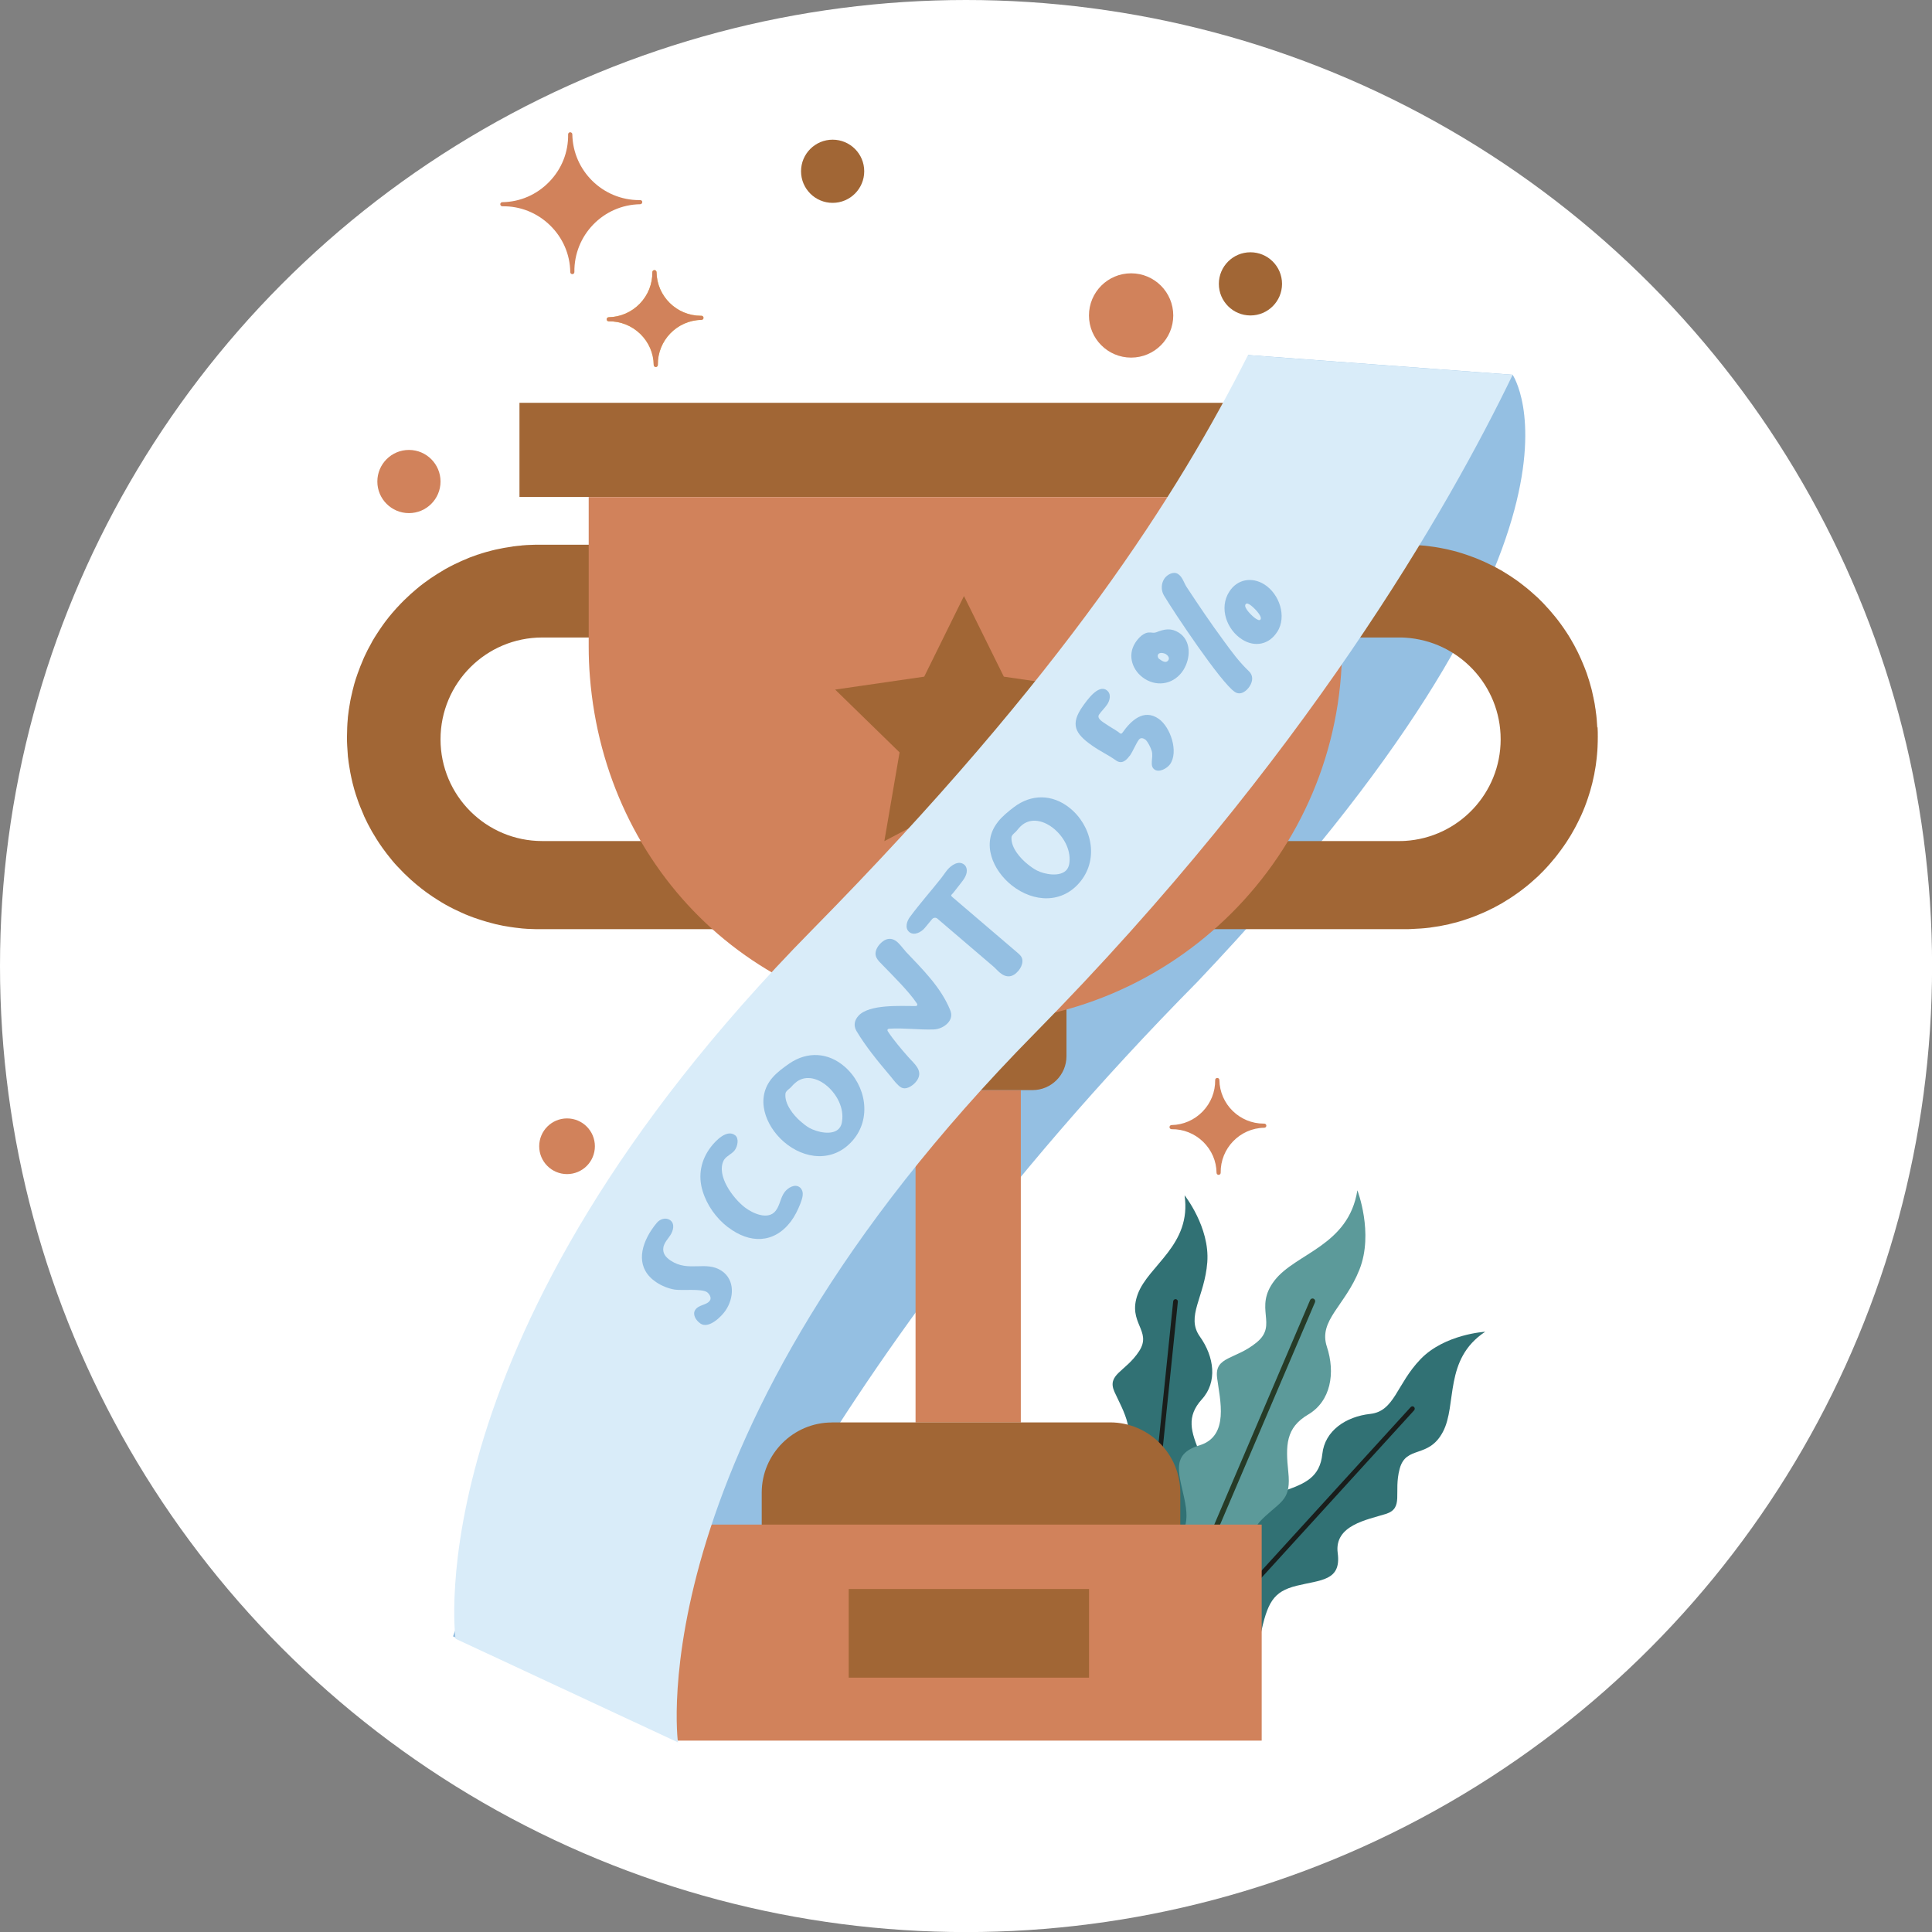<svg viewBox="0 0 252.57 252.57" xmlns="http://www.w3.org/2000/svg"><rect x="0" y="0" width="252.57" height="252.57" fill="#808080" stroke="none"/><circle cx="126.29" cy="126.29" fill="#fff" r="126.29"/><path d="m148.37 209.84s-6.28-1.29-3.65-4.9c2.64-3.61 3.23-5.11 1.72-7.96s-3.45-4.8-.38-6.87c3.06-2.07.69-5.82-.36-8.14-1.05-2.33 1.44-2.61 3.21-5.32s-1.57-3.68-.17-7.47 7.06-6.41 6.12-12.92c0 0 3.31 4.17 2.97 8.74s-2.85 7.09-.97 9.73 2.32 5.94.26 8.2c-2.05 2.26-1.45 4.22-.23 7.09s.32 3.39-1 5.64-.55 1.92.4 6.23c.95 4.3-1.36 9.63-7.92 7.96" fill="#317174"/><path d="m149.26 210.03s0-.05 0-.07l4.11-39.84c.02-.17.17-.3.34-.28.17.02.29.17.27.34l-4.11 39.83s-.01.06-.02.09l-.6-.08z" fill="#191d1b"/><path d="m158.71 214.39s5.12 3.81 6.05-.54 1.65-5.78 4.77-6.55 5.84-.62 5.35-4.26c-.49-3.65 3.86-4.36 6.28-5.12s.98-2.8 1.82-5.91 3.77-1.27 5.65-4.82.08-9.49 5.53-13.09c0 0-5.29.3-8.45 3.58s-3.38 6.81-6.58 7.16-5.94 2.21-6.26 5.23-2.17 3.87-5.11 4.87c-2.94.99-2.73 2.01-3.52 4.47-.8 2.47-1.07 1.68-4.88 3.83-3.82 2.15-6.24 7.39-.66 11.15" fill="#317174"/><path d="m157.53 213.46s.03-.05.05-.08l26.84-29.43c.11-.13.31-.14.43-.02.13.12.13.31.02.44l-26.84 29.44s-.04.03-.06.05l-.45-.39z" fill="#191d1b"/><path d="m152.72 210.84s-6.3-3.47-2.28-6.46 5.16-4.4 4.49-7.95c-.67-3.56-2.1-6.28 1.87-7.48s2.67-6 2.31-8.84c-.35-2.84 2.41-2.32 5.2-4.64 2.8-2.32-.46-4.46 2.3-8.06 2.76-3.59 9.69-4.53 10.84-11.8 0 0 2.16 5.57.28 10.34-1.88 4.78-5.4 6.65-4.27 10.1 1.14 3.45.51 7.13-2.44 8.87s-2.96 4.04-2.6 7.52-.78 3.74-2.94 5.71-1.22 1.88-1.64 6.8-4.66 9.86-11.13 5.9" fill="#5c9a9a"/><path d="m153.62 211.34s.01-.05.02-.08l17.63-41.3c.08-.18.28-.26.46-.18.17.08.25.28.18.46l-17.63 41.3s-.03.06-.06.09l-.61-.28z" fill="#263b27"/><path d="m88.19 226.82s16.13-45.66 68.33-98.45c55.55-58.58 41.22-79.38 41.22-79.38l-34.6-2.58s16.61 16.27-35.59 69.06c-52.21 52.79-68.33 98.45-68.33 98.45" fill="#94bfe2"/><path d="m119.69 142.51h13.76v43.45h-13.76z" fill="#d1825b"/><path d="m134.99 142.51h-17.57c-2.44 0-4.43-1.99-4.43-4.43v-7.88h4.43 17.57c2.44 0 4.43-.23 4.43-.23v8.11c0 2.44-1.99 4.43-4.43 4.43z" fill="#a16635"/><path d="m108.75 185.95h36.38c5.04 0 9.17 4.13 9.17 9.17v16.32c-9.17 0-4.13 0-9.17 0h-36.38c-5.04 0-9.17.48-9.17.48v-16.79c0-5.04 4.13-9.17 9.17-9.17z" fill="#a16635"/><path d="m67.91 52.66h116.23v12.31h-116.23z" fill="#a16635"/><path d="m208.81 95.11v-.03c-.02-.34-.04-.69-.07-1.02-.03-.37-.07-.73-.13-1.09 0-.14-.03-.28-.06-.42 0-.07-.02-.15-.03-.21-.03-.24-.07-.47-.12-.7-.02-.11-.04-.22-.07-.33 0-.07-.02-.13-.04-.19-.05-.25-.11-.5-.16-.74-.02-.1-.05-.19-.07-.29-.07-.28-.15-.55-.23-.82-.03-.12-.07-.25-.11-.38-.02-.07-.04-.13-.07-.2-.07-.23-.14-.46-.22-.68-.03-.1-.07-.2-.11-.29-.11-.31-.24-.62-.37-.93 0-.02 0-.03-.02-.05-.15-.37-.31-.73-.48-1.09-.15-.33-.31-.65-.48-.96-.05-.11-.11-.2-.16-.31-.16-.28-.31-.56-.47-.83-.2-.34-.41-.68-.63-1-.22-.33-.44-.66-.68-.98-.23-.32-.47-.63-.72-.94s-.51-.61-.77-.91c-.26-.29-.52-.58-.8-.87-.23-.24-.46-.47-.69-.69-.07-.07-.15-.14-.22-.2-.27-.24-.54-.49-.81-.72-.26-.23-.53-.44-.8-.65-.04-.04-.09-.08-.14-.11-.59-.47-1.2-.9-1.83-1.3-.03-.02-.07-.05-.1-.06-.31-.2-.62-.39-.94-.58-.02-.02-.06-.02-.08-.04-.33-.19-.65-.36-.99-.54-.02 0-.04-.02-.06-.02-.69-.35-1.39-.67-2.12-.96-.06-.02-.11-.05-.18-.07-.33-.13-.68-.25-1.02-.37-.4-.14-.8-.26-1.2-.38-.38-.11-.76-.2-1.14-.29-.02 0-.04 0-.06-.02-.34-.07-.69-.15-1.04-.21-.07-.02-.13-.02-.2-.04-.38-.07-.75-.12-1.14-.17-.04 0-.07 0-.11-.02-.38-.05-.75-.09-1.13-.11-.42-.03-.83-.06-1.26-.07-.27 0-.55-.02-.82-.02h-113.15c-.33 0-.68 0-1.01.02-.42 0-.82.04-1.23.07-.04 0-.08 0-.12.02-.34.02-.69.07-1.03.11-.04 0-.08 0-.11.02-.36.05-.72.11-1.08.17-.03 0-.07.02-.11.02-.33.06-.65.13-.98.2-.03 0-.07.02-.1.02-.37.09-.74.18-1.11.29h-.02c-.38.11-.75.22-1.12.35 0 0-.02 0-.03 0-.3.11-.6.21-.9.33-.09.02-.18.07-.26.1-.33.13-.65.27-.97.41-.33.15-.65.3-.98.46-.39.2-.77.39-1.14.6-.31.18-.62.37-.93.56-.65.4-1.28.83-1.89 1.29-.35.26-.69.53-1.01.81-.23.2-.46.39-.68.59-.04.03-.08.07-.12.11-.24.23-.5.46-.73.69-.04.03-.07.07-.11.11-.25.24-.49.5-.73.76-.03.04-.07.07-.11.11-.22.24-.43.49-.65.74-.25.29-.49.59-.72.89-.18.24-.36.47-.53.72-.27.38-.53.77-.78 1.16-.19.29-.37.59-.54.88-.04.07-.08.15-.11.21-.36.63-.69 1.28-.99 1.94-.16.36-.3.71-.44 1.06-.02.02-.02.05-.03.07-.13.34-.26.68-.38 1.02-.16.43-.29.87-.42 1.31-.08.31-.16.61-.24.93v.02c-.07.29-.14.58-.2.87-.03.13-.06.27-.08.4-.05.28-.1.56-.14.84-.02.13-.04.25-.06.38-.04.29-.07.58-.11.87 0 .11-.02.2-.02.31-.03.34-.06.69-.07 1.04-.02.41-.03.82-.03 1.22s0 .82.03 1.22c.02.35.04.69.07 1.04 0 .11.02.21.02.31.03.29.07.59.11.87.02.13.03.25.06.38.04.29.09.56.14.84.09.47.19.93.3 1.39.07.28.15.56.22.83.13.44.26.88.42 1.31.11.34.24.69.38 1.02 0 .02.02.05.03.07.14.35.29.7.44 1.05v.02c.32.7.67 1.38 1.05 2.05.2.33.39.66.6.99.24.39.51.78.78 1.16.16.23.33.46.51.69.07.1.14.19.22.28.17.22.34.43.52.65.21.25.42.5.65.74.04.04.07.07.11.11.24.26.48.51.73.76.03.03.07.07.11.11.24.24.49.47.73.69.04.04.08.08.12.11.22.2.45.39.68.59.91.77 1.88 1.47 2.9 2.1.31.2.62.38.93.56.38.21.75.41 1.14.6.33.16.65.31.98.46.32.15.65.29.97.41.38.16.77.29 1.16.42.16.06.33.11.49.16.48.16.97.29 1.47.42.14.04.29.07.42.11.61.14 1.22.26 1.85.35.2.03.42.07.63.09.31.04.64.08.96.11.41.03.82.07 1.23.07.33.02.68.02 1.01.02h113.17c.27 0 .55 0 .82-.02.42-.02.84-.04 1.26-.07.38-.02.75-.07 1.13-.11.04 0 .07 0 .11-.02.38-.05.76-.11 1.14-.17.07-.02.13-.02.2-.04.35-.07.69-.14 1.04-.21.02 0 .04 0 .06-.02.38-.09.77-.19 1.14-.29.4-.11.8-.24 1.2-.38.34-.11.69-.24 1.02-.37.06-.02.12-.05.18-.07.73-.29 1.43-.6 2.12-.96.02 0 .04-.02.06-.02.33-.18.66-.35.99-.54.02-.02.06-.03.08-.04.32-.19.63-.38.94-.58.03 0 .07-.03.1-.06.3-.2.6-.39.89-.6.32-.22.64-.45.94-.69.05-.03.1-.07.14-.11.27-.21.54-.42.8-.65.27-.23.54-.47.81-.72.07-.07.15-.14.22-.2.24-.23.47-.46.69-.69.28-.29.54-.57.8-.87.24-.28.48-.56.71-.84.08-.09.16-.19.23-.29.19-.24.37-.48.55-.73.24-.32.46-.65.68-.97.22-.33.42-.67.63-1 .16-.28.32-.55.47-.83.05-.08.09-.17.14-.26.18-.33.34-.67.51-1.02.15-.3.29-.61.42-.92.32-.75.6-1.53.84-2.31.05-.15.1-.3.14-.46.19-.65.35-1.29.48-1.95.03-.12.06-.25.07-.38.04-.19.07-.38.1-.56.05-.25.08-.5.11-.75.05-.35.09-.7.12-1.06.03-.33.06-.68.07-1.01v-.02c.02-.42.03-.85.03-1.27s0-.85-.03-1.27zm-25.13 14.82c-.27.02-.54.02-.82.02h-111.97c-7.35 0-13.3-5.95-13.3-13.3s5.95-13.31 13.3-13.31h111.98c.28 0 .55 0 .82.02 6.97.42 12.49 6.21 12.49 13.29s-5.52 12.85-12.49 13.28z" fill="#a16635"/><path d="m175.45 64.98v19.55c0 27.19-22.05 49.24-49.24 49.24s-47.07-19.93-49.09-45.27c-.11-1.31-.16-2.64-.16-3.97v-19.55z" fill="#d1825b"/><path d="m88.36 199.31h76.58v28.24h-76.58z" fill="#d1825b"/><path d="m110.95 207.73h31.42v11.59h-31.42z" fill="#a16635"/><circle cx="147.87" cy="41.24" fill="#d1825b" r="5.51"/><circle cx="163.47" cy="37.11" fill="#a16635" r="4.13"/><circle cx="108.85" cy="22.39" fill="#a16635" r="4.13"/><circle cx="53.46" cy="62.95" fill="#d1825b" r="4.13"/><circle cx="74.13" cy="149.85" fill="#d1825b" r="3.64"/><path d="m126.02 77.92 5.21 10.54 11.64 1.69-8.43 8.21 1.99 11.6-10.41-5.48-10.41 5.48 1.99-11.6-8.42-8.21 11.64-1.69z" fill="#a16635"/><path d="m91.71 41.28s-.06 0-.09 0c-3.15 0-5.74-2.54-5.79-5.7 0-.15-.13-.28-.28-.27-.15 0-.27.12-.27.27.02 1.54-.56 3-1.64 4.12-1.08 1.11-2.52 1.74-4.06 1.77-.15 0-.27.12-.27.27 0 .15.12.27.27.27 1.54-.02 3 .56 4.12 1.64 1.11 1.08 1.74 2.52 1.76 4.06 0 .15.12.27.27.27.15 0 .27-.12.27-.27-.05-3.2 2.51-5.84 5.7-5.89.15 0 .27-.12.27-.27 0-.16-.13-.27-.28-.27z" fill="#fbce58"/><path d="m83.97 26.43c0-.16-.13-.28-.28-.27-.04 0-.09 0-.13 0-4.75 0-8.66-3.83-8.74-8.6 0-.15-.13-.27-.28-.27s-.27.12-.27.27c.04 2.33-.84 4.53-2.47 6.21s-3.81 2.63-6.13 2.66c-.15 0-.27.12-.27.27 0 .15.13.27.28.27 2.32-.04 4.53.84 6.21 2.47s2.63 3.81 2.66 6.13c0 .15.12.27.27.27.15 0 .27-.12.27-.27-.07-4.82 3.78-8.8 8.6-8.87.15 0 .27-.12.27-.27z" fill="#d1825b"/><path d="m91.71 41.28s-.06 0-.09 0c-3.15 0-5.74-2.54-5.79-5.7 0-.15-.13-.28-.28-.27-.15 0-.27.12-.27.27.02 1.54-.56 3-1.64 4.12-1.08 1.11-2.52 1.74-4.06 1.77-.15 0-.27.12-.27.27 0 .15.12.27.27.27 1.54-.02 3 .56 4.12 1.64 1.11 1.08 1.74 2.52 1.76 4.06 0 .15.12.27.27.27.15 0 .27-.12.27-.27-.05-3.2 2.51-5.84 5.7-5.89.15 0 .27-.12.27-.27 0-.16-.13-.27-.28-.27z" fill="#d1825b"/><path d="m165.29 146.89s-.06 0-.09 0c-3.15 0-5.74-2.54-5.79-5.7 0-.15-.13-.28-.28-.27-.15 0-.27.12-.27.27.02 1.54-.56 3-1.64 4.12-1.08 1.11-2.52 1.74-4.06 1.77-.15 0-.27.12-.27.27 0 .15.12.27.27.27 1.54-.02 3 .56 4.12 1.64 1.11 1.08 1.74 2.52 1.76 4.06 0 .15.12.27.27.27.15 0 .27-.12.27-.27-.05-3.2 2.51-5.84 5.7-5.89.15 0 .27-.12.27-.27 0-.16-.13-.27-.28-.27z" fill="#d1825b"/><path d="m197.75 49c-8.38 17.38-27.12 50.19-62.5 86.11-52.12 52.91-46.62 92.67-46.62 92.67l-29.08-13.55s-5.51-39.76 46.62-92.67c33.08-33.58 47.86-57.07 56.98-75.14z" fill="#d9ecf9"/><g fill="#94bfe2"><path d="m85.17 160.79c.22-.33.46-.66.72-.96.42-.48 1.14-.7 1.69-.34.7.47.43 1.43.04 2.01-.33.49-.74.91-.89 1.52-.15.81.3 1.35.95 1.78 2.33 1.55 4.63-.02 6.65 1.33 1.8 1.2 1.61 3.58.53 5.18-.54.81-2.2 2.44-3.27 1.73-.67-.45-1.08-1.24-.7-1.8.48-.72 1.54-.59 1.94-1.26.21-.36-.13-.87-.41-1.06-.72-.48-3.2-.18-4.21-.33-.82-.13-1.71-.49-2.41-.96-2.62-1.75-2.19-4.49-.62-6.86z"/><path d="m95.18 160.45c-1.55-1.19-2.75-2.87-3.32-4.73-.64-2.05-.23-4.09 1.08-5.79.59-.77 2.07-2.35 3.16-1.52.55.42.32 1.47-.05 1.96-.37.48-.96.69-1.32 1.15-.05.07-.09.12-.13.2-.98 1.99 1.24 4.94 2.77 6.12 1 .77 3.05 1.73 4.04.44.57-.74.62-1.74 1.18-2.46.41-.53 1.31-1.1 1.95-.61.03.03.05.04.07.05.61.63.25 1.45 0 2.15-.33.82-.72 1.61-1.24 2.3-2.23 2.91-5.4 2.86-8.17.74z"/><path d="m101 140.86c.63-.72 1.42-1.29 2.21-1.84 2.35-1.6 5.07-1.45 7.23.44 2.78 2.43 3.55 6.76 1.02 9.65-2.51 2.88-6.31 2.5-9.02.13-2.38-2.09-3.78-5.7-1.44-8.38zm3.47.35c-.39.21-.72.53-1.02.87-.19.21-.42.35-.61.56-.08.1-.15.21-.16.35-.13 1.33 1.03 2.78 1.96 3.59.36.32.75.63 1.15.86.98.56 3.05 1.06 3.91.08.23-.26.34-.59.38-.93.27-1.73-.65-3.48-1.92-4.59-.98-.86-2.45-1.45-3.7-.78z"/><path d="m118.35 124.34c2.21 2.34 4.65 4.69 5.88 7.74.25.62.12 1.18-.32 1.66-.47.51-1.17.81-1.84.84-1.9.07-3.91-.22-5.76-.1-.09 0-.18 0-.26.09-.09.1 0 .23.06.32.7 1.06 1.75 2.3 2.6 3.26.76.88 1.99 1.75 1.22 3.02-.09.12-.17.25-.28.36-.46.49-1.28 1.03-1.94.57-.11-.07-.21-.16-.3-.25-.45-.41-.8-.95-1.21-1.41-1.5-1.77-3.06-3.69-4.24-5.67-.41-.71-.25-1.42.28-1.99 1.4-1.51 5.45-1.26 7.4-1.26.09 0 .18 0 .24-.07.09-.09.02-.22-.03-.29-1.04-1.56-3.07-3.55-4.41-4.94-.69-.69-1.31-1.24-.79-2.27.1-.2.23-.38.38-.54.69-.75 1.53-.95 2.33-.21.37.34.66.76 1.01 1.14z"/><path d="m120.89 121.32c-.46.54-1.39 1.06-2.04.51-.59-.51-.3-1.42.11-1.96 1.29-1.75 2.74-3.37 4.08-5.07.28-.36.53-.75.82-1.1.49-.58 1.47-1.28 2.21-.65.15.13.24.29.29.5.17.74-.37 1.43-.8 1.97l-.94 1.2c-.18.25-.44.28-.11.56l8.39 7.17c.43.37.81.66.76 1.28-.03.43-.25.87-.54 1.2-.73.86-1.57.94-2.43.21-.3-.25-.55-.56-.85-.81l-7.3-6.24c-.21-.18-.52-.13-.69.07-.32.38-.65.79-.97 1.17z"/><path d="m130.44 107.46c.59-.75 1.35-1.36 2.12-1.95 2.27-1.72 4.99-1.7 7.24.08 2.89 2.29 3.88 6.57 1.49 9.59-2.37 3-6.17 2.81-9 .58-2.49-1.96-4.06-5.5-1.85-8.29zm3.48.18c-.38.23-.69.56-.97.92-.17.22-.4.37-.58.59-.08.1-.14.22-.14.36-.06 1.33 1.17 2.72 2.14 3.49.37.3.78.59 1.19.8 1 .52 3.1.9 3.91-.12.21-.27.31-.61.34-.95.18-1.74-.82-3.44-2.15-4.49-1.02-.81-2.52-1.33-3.73-.6z"/><path d="m147.67 98.81c-.44.62-1.04 1.13-1.78.6-1.15-.81-2.02-1.16-3.19-1.99-2.16-1.53-2.82-2.74-1.14-5.11.53-.74 2-2.87 3.1-2.09.66.46.45 1.35.06 1.91-.31.44-.71.82-1.03 1.27-.38.53.53 1.01.89 1.26.66.46.97.58 1.63 1.04.19.14.33.36.53.08 1.1-1.56 2.78-3.19 4.75-1.8 1.54 1.09 2.61 4.32 1.47 5.93-.38.53-1.41 1.13-2.03.69-.71-.5-.1-1.56-.37-2.44-.14-.44-.46-1.12-.79-1.44l-.07-.05c-.3-.21-.62-.25-.83.05-.46.66-.72 1.43-1.18 2.09z"/><path d="m150.34 82.68c.29.03.57.08.84-.03 1.04-.42 1.93-.58 2.92.05 1.67 1.05 1.56 3.37.61 4.88-1.12 1.78-3.27 2.29-5.05 1.17-1.61-1.02-2.32-3.03-1.26-4.7.39-.62 1.14-1.44 1.94-1.36zm1.07 2.86c-.12.18-.05.48.13.6.17.1.85.72 1.21.15.17-.28-.06-.6-.33-.77-.26-.16-.83-.27-1.02.03zm3.73-8.78c1.56 2.37 3.13 4.7 4.82 6.99 1.04 1.43 2.02 2.77 3.3 3.99.6.56.53 1.31.11 1.97-.39.62-1.17 1.24-1.92.76-1.8-1.14-8.1-10.61-9.3-12.65-.38-.65-.36-1.51.05-2.15.34-.53 1.18-1.02 1.79-.64.6.38.78 1.16 1.14 1.72zm11.83 5.84c-1.05 1.67-2.93 2.05-4.58 1-2.02-1.27-3.05-4.11-1.7-6.23 1.05-1.67 2.98-1.99 4.61-.96 1.94 1.23 2.96 4.16 1.68 6.19zm-3.56-3.54c-.17-.1-.44-.28-.59-.04-.28.44.96 1.61 1.33 1.84.15.09.5.34.64.12.29-.46-1.03-1.7-1.38-1.92z"/></g></svg>
